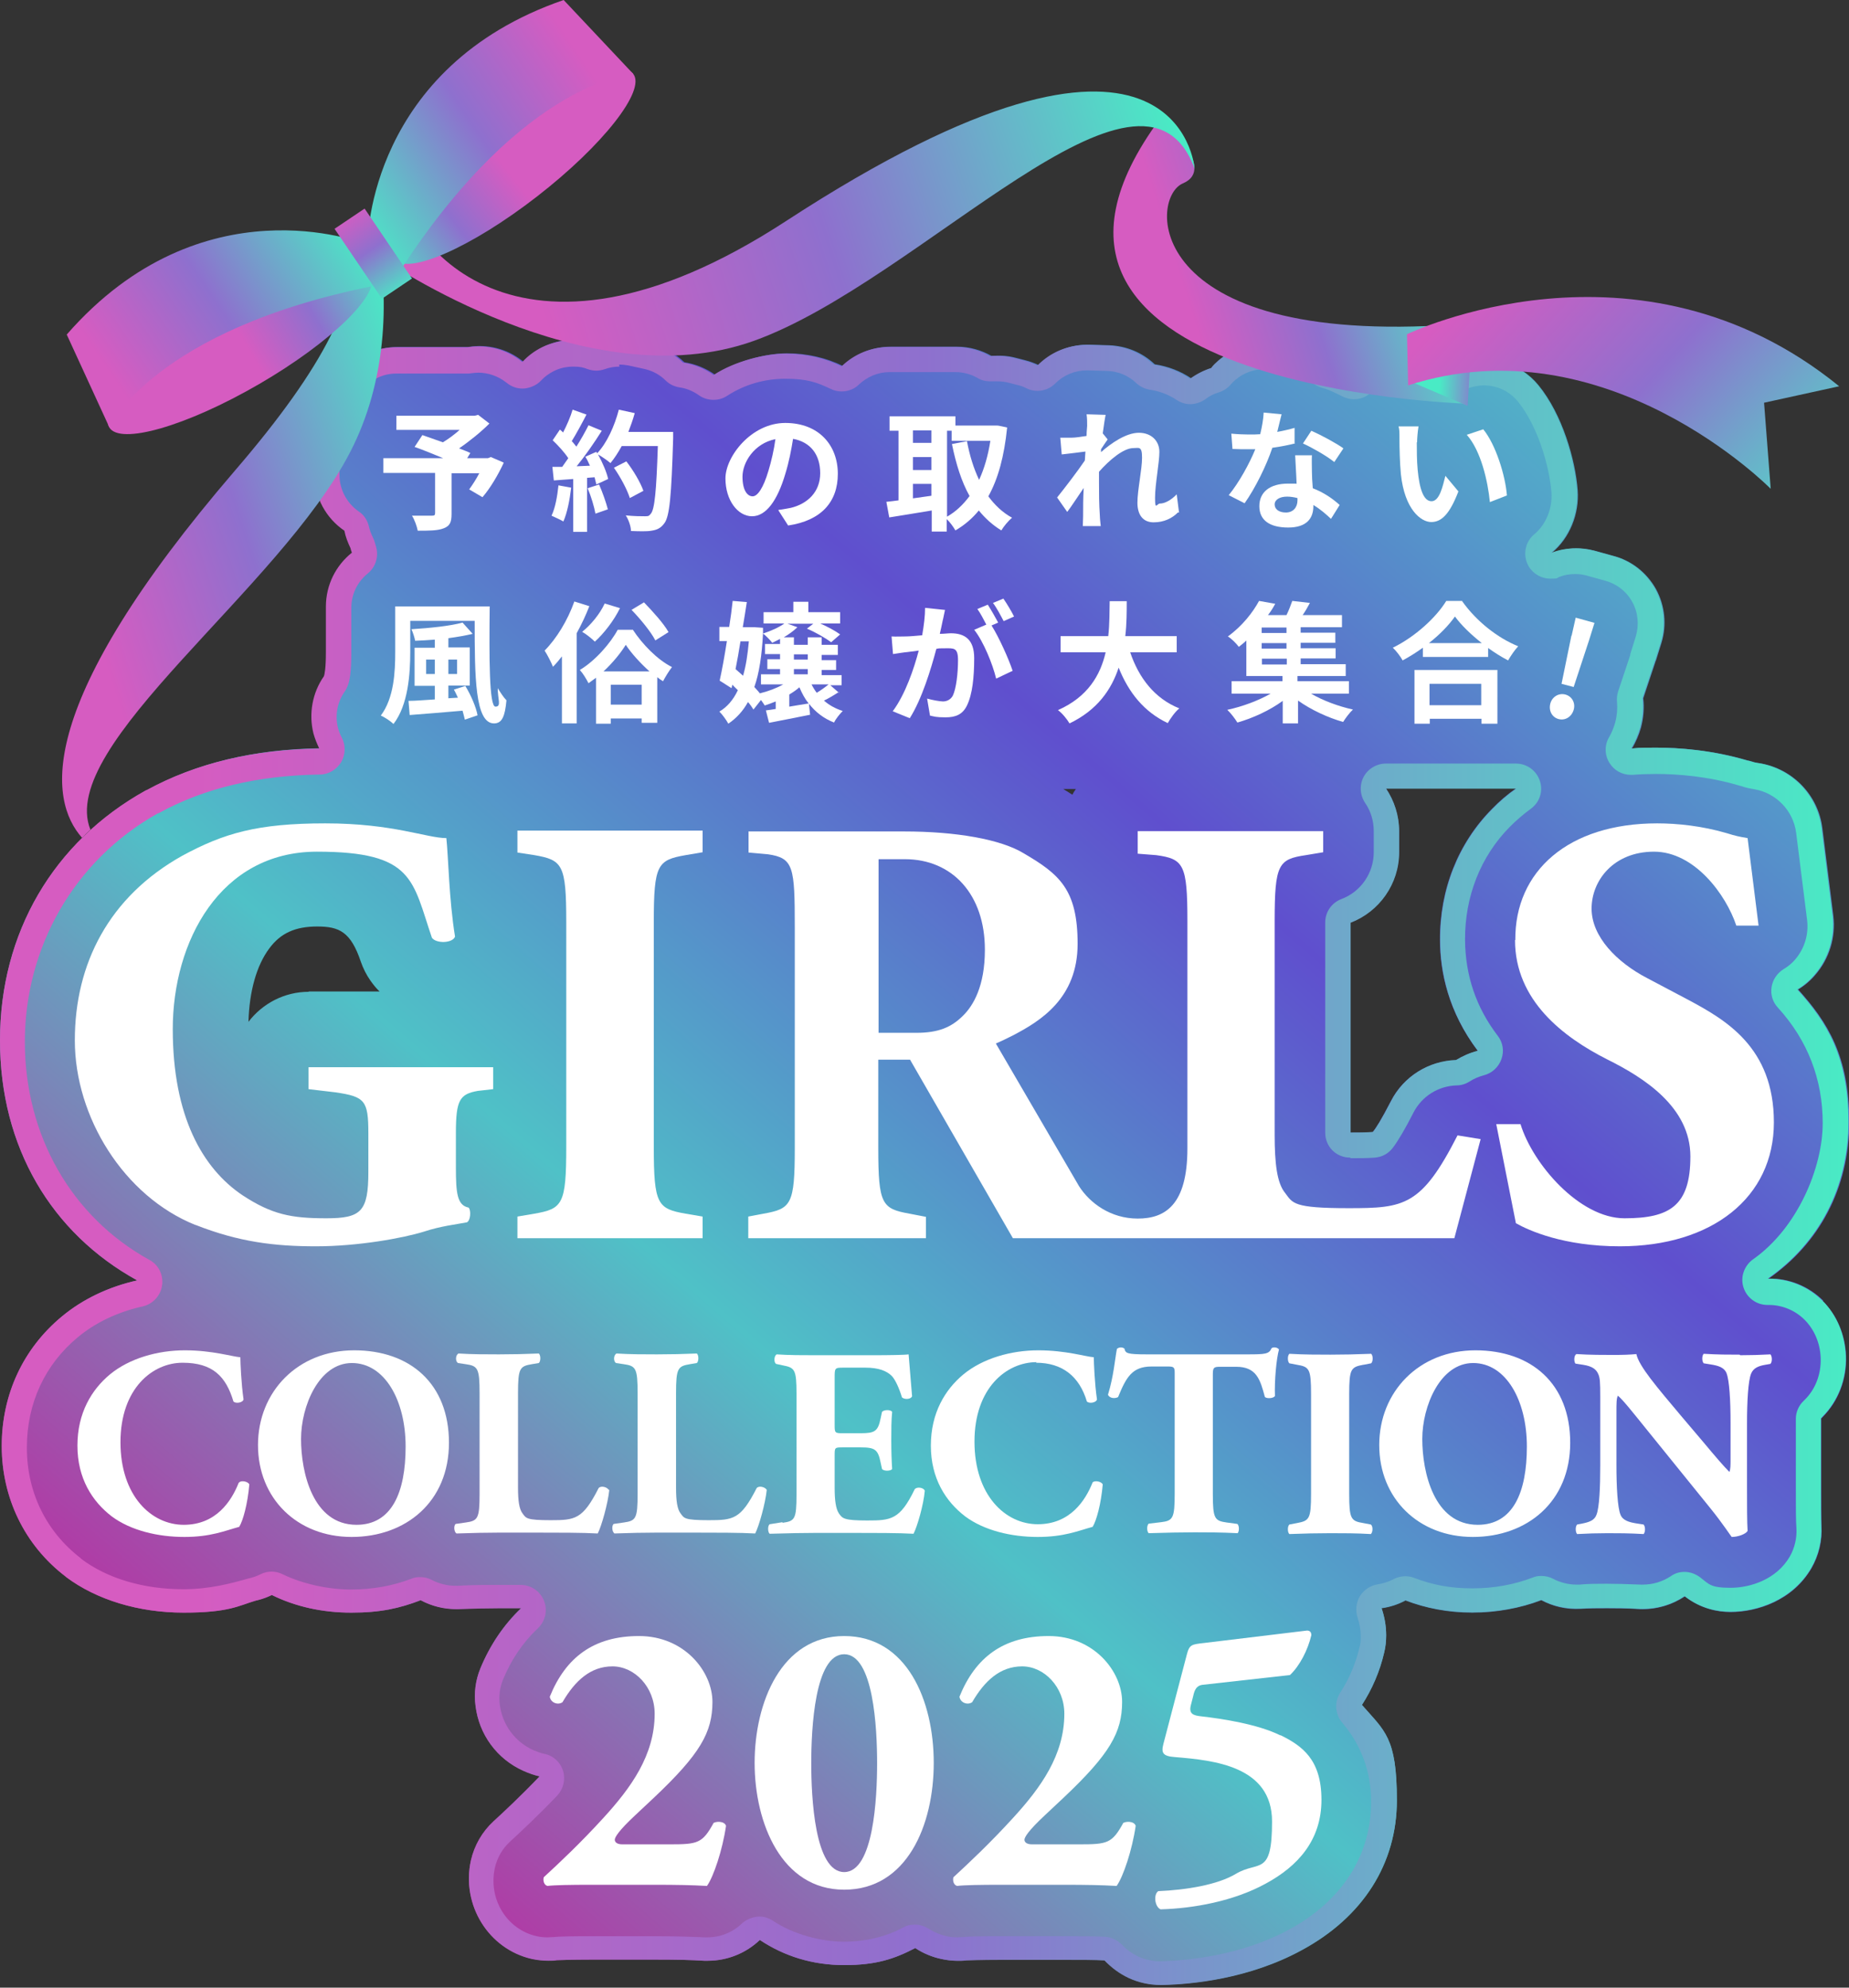 <?xml version="1.0" encoding="UTF-8"?>
<svg id="text" xmlns="http://www.w3.org/2000/svg" xmlns:xlink="http://www.w3.org/1999/xlink" version="1.1" viewBox="0 0 640 688">
  <rect x="0" y="0" width="640" height="688" fill="#333333" stroke="none"/>
  <!-- Generator: Adobe Illustrator 29.6.0, SVG Export Plug-In . SVG Version: 2.1.1 Build 207)  -->
  <defs>
    <linearGradient id="_名称未設定グラデーション_13" data-name="名称未設定グラデーション 13" x1="62.9" y1="695" x2="559.9" y2="119.9" gradientUnits="userSpaceOnUse">
      <stop offset="0" stop-color="#db0097"/>
      <stop offset=".4" stop-color="#4fc1c7"/>
      <stop offset=".7" stop-color="#5f4fce"/>
      <stop offset="1" stop-color="#4fc1c7"/>
    </linearGradient>
    <linearGradient id="_名称未設定グラデーション_46" data-name="名称未設定グラデーション 46" x1="0" y1="402.3" x2="640" y2="402.3" gradientUnits="userSpaceOnUse">
      <stop offset=".1" stop-color="#d65cc1"/>
      <stop offset=".5" stop-color="#8e70ce"/>
      <stop offset="1" stop-color="#49ebc5"/>
    </linearGradient>
    <linearGradient id="_名称未設定グラデーション_461" data-name="名称未設定グラデーション 46" x1="13.4" y1="206.5" x2="155.1" y2="161.1" xlink:href="#_名称未設定グラデーション_46"/>
    <linearGradient id="_名称未設定グラデーション_462" data-name="名称未設定グラデーション 46" x1="401.6" y1="107.4" x2="497.1" y2="76.8" xlink:href="#_名称未設定グラデーション_46"/>
    <linearGradient id="_名称未設定グラデーション_463" data-name="名称未設定グラデーション 46" x1="159.3" y1="102.8" x2="401.5" y2="25.3" xlink:href="#_名称未設定グラデーション_46"/>
    <linearGradient id="_名称未設定グラデーション_464" data-name="名称未設定グラデーション 46" x1="4129.4" y1="-920.2" x2="4193.1" y2="-920.2" gradientTransform="translate(-3029.9 2992.5) rotate(-30.1)" xlink:href="#_名称未設定グラデーション_46"/>
    <linearGradient id="_名称未設定グラデーション_465" data-name="名称未設定グラデーション 46" x1="4596.8" y1="-855" x2="4707.3" y2="-855" gradientTransform="translate(-3305.1 3413.2) rotate(-34)" xlink:href="#_名称未設定グラデーション_46"/>
    <linearGradient id="_名称未設定グラデーション_466" data-name="名称未設定グラデーション 46" x1="1677.6" y1="-756.5" x2="1741.4" y2="-756.5" gradientTransform="translate(1970.3 -375) rotate(142.2) scale(1 -1)" xlink:href="#_名称未設定グラデーション_46"/>
    <linearGradient id="_名称未設定グラデーション_467" data-name="名称未設定グラデーション 46" x1="2139.2" y1="-854.9" x2="2249.6" y2="-854.9" gradientTransform="translate(2463.2 -471.9) rotate(146) scale(1 -1)" xlink:href="#_名称未設定グラデーション_46"/>
    <linearGradient id="_名称未設定グラデーション_468" data-name="名称未設定グラデーション 46" x1="4706.2" y1="-857.2" x2="4706.2" y2="-818.8" gradientTransform="translate(-3305.1 3413.2) rotate(-34)" xlink:href="#_名称未設定グラデーション_46"/>
    <linearGradient id="_名称未設定グラデーション_469" data-name="名称未設定グラデーション 46" x1="524.8" y1="130.6" x2="498.3" y2="129.8" xlink:href="#_名称未設定グラデーション_46"/>
    <linearGradient id="_名称未設定グラデーション_4610" data-name="名称未設定グラデーション 46" x1="2178.2" y1="-600.7" x2="2178.2" y2="-430.3" gradientTransform="translate(2402 -1142.7) rotate(131.8) scale(1 -1)" xlink:href="#_名称未設定グラデーション_46"/>
  </defs>
  <path d="M631.1,450.2c-5-5-11.9-7.8-18.9-7.6,17.5-12.2,27.9-31.3,27.9-54.2s-7.6-34.7-17.7-45.9c2.2-1.3,4.2-3,5.9-5,4.9-5.6,7.2-13.1,6.3-20.5l-3.8-30.3c-1.4-11.4-10.2-20.6-21.6-22.5-1.5-.2-2.2-.4-3.8-.9,0,0-.1,0-.2,0-12.4-3.7-24-4.5-31.6-4.5s-5.9.1-8.7.3c1.3-2.2,2.4-4.7,3.1-7.2.9-3.4,1.2-6.9.8-10.2l4.2-12.6c0-.2.1-.3.2-.5l1.9-6.1c1.9-6.2,1.2-12.9-1.9-18.6-3.2-5.7-8.5-9.9-14.8-11.5l-6.5-1.8c-4.9-1.3-10.1-1-14.8.8,6.2-5.1,9.6-13.5,9-21.7-.8-10.5-5.3-26.3-13.6-36.4-6.3-7.7-16.7-10.7-26.1-7.6l-3,1c-3.5-2-7.5-3.1-11.6-3.2h-6.9c-5.9-.2-11.6,2-16,5.8-1.8-.9-3.5-1.7-4.9-2.3-1.3-.5-2.5-1-3.8-1.3-3.8-3.4-8.5-5.6-13.7-6.1l-6.2-.6c-6.6-.7-13.1,1.4-18.1,5.7-.9.8-1.8,1.6-2.5,2.6-2.6.8-5.1,2.1-7.3,3.7-3.7-2.5-8-4.2-12.7-4.9-4.3-4.1-9.9-6.4-15.9-6.6l-6.6-.2c-6.6-.2-13,2.4-17.6,7.1-1.5-.7-3.1-1.3-4.7-1.7l-3.5-.9c-2.7-.7-5.4-.8-8.2-.6-3.5-2-7.6-3.2-12-3.2h-22.8c-6.4,0-12.3,2.5-16.6,6.7-5.7-2.8-12.3-4.4-19.4-4.4s-17.8,2.7-24.9,7.4c-3.1-2.2-6.7-3.7-10.6-4.3-3.2-3.1-7.2-5.3-11.7-6.2l-5.5-1.2c-4.5-1-9-.6-13,.9-6.1-2.1-12.9-1.7-18.7,1.2-2.6,1.3-4.9,3-6.8,5.1l-.4-.3c-5.3-4.2-12.1-5.9-18.7-4.8h-24.5c-13.2,0-24,10.7-24,24v.9c-2.7,3.9-4.4,8.7-4.4,13.8v5.1c0,8.2,4.1,15.4,10.4,19.7.4,2.1,1.2,4.1,2.1,6,.1.5.3,1.1.5,1.6-5.5,4.4-9,11.1-9,18.7v15.8c0,5.3-.4,7.5-.7,8.3-4,5.7-5.3,13-3.6,19.8.5,1.8,1.2,3.5,2,5.2-22.7.3-42.8,5.1-59.8,14.4,0,0-.2,0-.3.1C18.4,291.4,0,323,0,360.1s17.9,66.8,47.5,83.1c-9.9,2.2-18.9,6.5-26.1,12.5-13.4,11.1-20.8,27-20.8,44.8s7.8,34.3,22.1,45.2c0,0,.2.1.2.2,10.6,7.9,25.1,12.3,40.7,12.3s19-2.4,24.7-4.1l1.2-.3c1.6-.4,3.1-1,4.6-1.7,8.1,4,17.4,6.1,27.5,6.1s16.7-1.5,24-4.3c4,2.1,8.5,3.2,13.1,3,5.7-.2,10-.3,13.9-.3h7.8c-6,5.7-10.8,12.8-14.1,20.8-1.7,4.1-2.3,8.6-1.7,13,1.2,9.9,7.4,18.4,16.6,22.5,1.8.8,3.7,1.5,5.6,1.9-6.5,6.8-12.5,12.4-16,15.6-3.9,3.6-6.6,8.3-7.8,13.5-3.4,15.4,6.1,30.7,21.1,34.1,2.8.6,5.7.8,8.6.5.8,0,4.5-.2,12.1-.2h21.4c8.4,0,12.8.1,17.5.4.4,0,.9,0,1.3,0,6.7,0,13.2-2.6,18-7.2,8.4,5.6,18.2,8.7,29.2,8.7s17.3-2.1,24.6-5.9c2.7,1.8,5.8,3.1,9.1,3.8,2.8.6,5.7.8,8.6.5.8,0,4.5-.2,12.1-.2h21.4c6.5,0,10.6,0,14.3.2,2.4,2.5,5.2,4.6,8.4,6.1,3.5,1.6,7.2,2.4,11,2.4s.4,0,.6,0c10.2-.2,30-2.1,48.2-12,21.3-11.5,33-30,33-51.9s-4.3-24-12.1-33c3.5-5.4,6.2-11.6,7.7-18.1.5-2,.7-4,.7-6,0-3.3-.6-6.5-1.6-9.4,2.9-.4,5.7-1.3,8.3-2.7,7,2.7,14.8,4.2,23.1,4.2s16.6-1.5,23.9-4.3c4.1,2.2,8.8,3.3,13.6,3,3.1-.2,6.1-.2,9.1-.2s6.5,0,11.5.3c5.5.2,10.9-1.4,15.5-4.4,5.5,4.3,11.4,5.4,15.8,5.4,9.3,0,21.5-4,28-15.1,2.6-4.5,3.8-9.6,3.5-14.7-.1-2.3-.1-8.5-.1-13.4v-22.3c0-.5,0-1.1,0-1.5.2-.1.3-.3.5-.5,5.4-5.4,8.4-13.1,8.1-21.1-.3-7.3-3.1-14.1-8.1-19.1ZM106.9,343.3c-8.5,0-16.1,4.1-20.9,10.4.3-10.6,2.8-19.5,7.2-25.4,3.9-5.3,9-7.6,16.6-7.6s11.6,1.8,15.1,12.2c.8,2.3,1.9,4.5,3.3,6.5,1,1.4,2,2.7,3.2,3.8h-24.6ZM368,273.1h4.4c-.4.6-.9,1.3-1.2,2-1-.7-2.1-1.3-3.2-2ZM511.4,363.8c-2.7.7-5.2,1.8-7.5,3.2-9.4.3-18.1,5.6-22.5,14.2-3.3,6.4-5.2,9.4-6.3,10.7-2.1.2-5.6.2-7.7.2v-72.8c9.9-3.8,16.8-13.4,16.8-24.4v-7.3c0-5.4-1.7-10.5-4.5-14.7h45c-3,2.1-5.8,4.5-8.3,7.1-11.7,11.8-18.1,27.9-18,45.3,0,11.1,2.9,24.9,13,38.3Z" fill="url(#_名称未設定グラデーション_13)"/>
  <path d="M214.3,126.2c1.1,0,2.1.1,3.2.3l5.5,1.2c2.8.6,5.4,2,7.4,4,1.3,1.3,3,2.1,4.8,2.4,2.4.3,4.7,1.3,6.7,2.7,1.5,1.1,3.3,1.6,5.1,1.6s3.3-.5,4.7-1.4c6-3.9,12.9-5.9,20.2-5.9s10.8,1.2,15.6,3.5c1.2.6,2.5.9,3.8.9,2.2,0,4.4-.8,6-2.4,2.9-2.7,6.6-4.3,10.6-4.3h22.8c2.7,0,5.3.7,7.6,2,1.3.8,2.8,1.2,4.4,1.2s.6,0,.9,0c.5,0,1.1,0,1.6,0,1.2,0,2.4.1,3.6.4l3.5.9c1,.2,2,.6,3,1.1,1.2.6,2.5.9,3.8.9,2.3,0,4.5-.9,6.2-2.6,2.9-2.9,6.8-4.5,10.9-4.5s.3,0,.4,0l6.6.2c3.8.1,7.4,1.6,10.1,4.2,1.3,1.2,2.9,2,4.7,2.3,3.4.5,6.5,1.7,9.2,3.5,1.5,1,3.2,1.5,4.8,1.5s3.7-.6,5.2-1.7c1.4-1.1,3-1.9,4.7-2.4,1.6-.5,3-1.4,4.1-2.7.5-.6,1-1.1,1.6-1.6,2.8-2.4,6.3-3.7,10-3.7s1,0,1.6,0l6.2.6c3.2.3,6.3,1.7,8.7,3.9,1.1,1,2.4,1.7,3.7,2,.8.2,1.6.5,2.4.8,1.2.5,2.8,1.3,4.4,2.1,1.3.6,2.6,1,4,1,2.1,0,4.1-.7,5.7-2.1,2.8-2.4,6.3-3.7,9.9-3.7h.3s6.9,0,6.9,0c2.6,0,5.1.7,7.4,2,1.3.8,2.8,1.2,4.3,1.2s1.9-.1,2.7-.4l3-1c1.6-.5,3.2-.8,4.8-.8,4.6,0,8.9,2,11.8,5.6,6.7,8.2,10.9,22.1,11.6,31.5.4,5.4-1.9,11.1-5.9,14.4-3.3,2.7-4.1,7.4-2,11.1,1.6,2.7,4.5,4.3,7.5,4.3s2.1-.2,3.1-.6c1.8-.7,3.6-1,5.5-1s2.6.2,3.9.5l6.5,1.8c4,1.1,7.4,3.7,9.4,7.4,2,3.6,2.4,7.9,1.2,11.9l-1.9,6.1c0,.1,0,.2,0,.3l-4.2,12.6c-.4,1.2-.5,2.4-.4,3.6.2,2.4,0,4.8-.6,7.1-.5,1.8-1.2,3.5-2.1,5.1-1.7,2.8-1.6,6.3.1,9,1.6,2.6,4.4,4.1,7.4,4.1s.5,0,.7,0c2.6-.2,5.3-.3,8-.3,7,0,17.8.7,29.1,4.1h.1c2,.7,3.2.9,4.9,1.2,7.5,1.3,13.4,7.4,14.4,15l3.8,30.3c.6,4.9-.9,9.9-4.2,13.7-1.1,1.3-2.5,2.4-4,3.3-2.2,1.4-3.7,3.6-4.1,6.2-.4,2.6.4,5.2,2.2,7.1,10.3,11.3,15.5,24.8,15.5,40s-8.6,36.2-24.1,47.1c-3.1,2.2-4.5,6.2-3.3,9.8,1.2,3.6,4.5,6,8.3,6s.1,0,.2,0c.1,0,.2,0,.3,0,4.6,0,9.1,1.9,12.3,5.1,3.4,3.4,5.4,8.1,5.6,13.2.2,5.6-1.8,10.9-5.6,14.6,0,0-.2.2-.3.3-1.7,1.6-2.7,3.9-2.7,6.2,0,.5,0,1.1,0,1.6v22.3c0,6.5,0,11.6.2,14,.2,3.4-.6,6.8-2.3,9.8-4.6,7.9-13.6,10.8-20.5,10.8s-7.4-1.2-10.5-3.6c-1.6-1.2-3.5-1.9-5.4-1.9s-3.4.5-4.8,1.5c-2.9,1.9-6.2,2.9-9.7,2.9s-.4,0-.6,0c-5.2-.2-8.6-.3-11.9-.3s-6.3,0-9.5.3c-.3,0-.6,0-.9,0-2.8,0-5.6-.7-8.1-2-1.3-.7-2.7-1-4.1-1s-2.1.2-3.1.6c-6.3,2.4-13.3,3.7-20.8,3.7s-13.8-1.2-20-3.6c-1-.4-2.1-.6-3.2-.6s-2.8.3-4,1c-1.7.9-3.6,1.5-5.5,1.8-2.6.4-4.8,1.9-6.2,4.1-1.3,2.2-1.6,4.9-.8,7.4.7,2.1,1.1,4.3,1.1,6.6s-.2,2.7-.5,4c-1.3,5.4-3.6,10.8-6.6,15.4-2.1,3.2-1.8,7.5.7,10.4,6.5,7.6,10,17,10,27.3,0,18.6-10.1,34.4-28.4,44.3-16.6,9-34.9,10.7-44.3,11-.1,0-.3,0-.4,0-2.5,0-5.1-.6-7.4-1.6-2.1-1-4.1-2.4-5.8-4.2-1.6-1.6-3.7-2.6-5.9-2.7-4.2-.2-8.5-.2-14.6-.2h-21.4c-7.1,0-11.4.1-12.9.3,0,0-.2,0-.2,0-.6,0-1.3.1-1.9.1-1.3,0-2.5-.1-3.8-.4-2.2-.5-4.3-1.4-6.2-2.6-1.4-.9-3.1-1.4-4.8-1.4s-2.8.3-4,1c-6.2,3.3-13.2,4.9-20.6,4.9s-17.2-2.4-24.4-7.2c-1.5-1-3.1-1.5-4.8-1.5s-4.3.8-6,2.4c-3.2,3.1-7.5,4.8-12,4.8s-.6,0-.9,0c-4.8-.2-9.3-.4-17.9-.4h-21.4c-7.1,0-11.4.1-12.9.3,0,0-.2,0-.2,0-.6,0-1.3.1-1.9.1-1.3,0-2.5-.1-3.8-.4-10.4-2.3-16.9-12.9-14.5-23.7.8-3.5,2.6-6.6,5.2-9,3.6-3.3,9.7-9,16.4-16,2.1-2.3,2.9-5.5,2-8.5-.9-3-3.4-5.3-6.4-5.9-1.4-.3-2.7-.8-3.9-1.3-6.4-2.9-10.7-8.8-11.6-15.7-.4-2.9,0-6,1.1-8.7,2.8-6.8,6.8-12.8,12.1-17.8,2.6-2.5,3.4-6.2,2.1-9.5-1.3-3.3-4.5-5.5-8.1-5.5h-7.8c-4,0-8.4,0-14.2.3-.2,0-.4,0-.6,0-2.8,0-5.6-.7-8.1-2-1.3-.7-2.7-1-4.1-1s-2.1.2-3.1.6c-6.3,2.4-13.3,3.7-20.8,3.7s-16.5-1.8-23.7-5.3c-1.2-.6-2.5-.9-3.8-.9s-2.6.3-3.8.9c-1,.5-2,.9-3.1,1.2l-1.2.3c-5.6,1.6-13.3,3.7-22.4,3.7-13.8,0-26.4-3.7-35.5-10.6h0c0,0,0-.1,0-.1-12-9.2-18.7-22.8-18.7-38.3s6.3-28.8,17.6-38.2c6.1-5.1,13.9-8.8,22.5-10.7,3.5-.8,6.2-3.7,6.7-7.3.5-3.6-1.2-7.1-4.4-8.8-27-14.9-43.1-43.1-43.1-75.5s16.8-62.7,46.1-79.1h.2c15.7-8.7,34.5-13.1,55.8-13.4,3,0,5.8-1.7,7.4-4.3,1.5-2.6,1.6-5.8.2-8.5-.6-1.1-1-2.2-1.3-3.3-1.1-4.3-.3-8.9,2.3-12.6.5-.7.9-1.6,1.2-2.4.5-1.5,1.1-4.2,1.1-10.8v-15.8c0-4.7,2.1-9,5.7-11.9,2.8-2.3,3.9-6,2.8-9.5-.1-.4-.2-.7-.3-1-.2-.7-.4-1.3-.7-1.9-.6-1.2-1.1-2.5-1.4-3.8-.5-2.2-1.7-4.1-3.6-5.3-4.1-2.9-6.6-7.6-6.6-12.6v-5.1c0-3.2,1-6.2,2.8-8.8,1-1.5,1.6-3.2,1.6-5v-.9c0-8.4,6.8-15.3,15.3-15.3h24.5c.5,0,.9,0,1.4-.1.8-.1,1.7-.2,2.5-.2,3.4,0,6.8,1.2,9.5,3.3l.4.3c1.6,1.3,3.5,1.9,5.4,1.9s4.7-.9,6.4-2.8c1.2-1.3,2.7-2.4,4.3-3.2,2.1-1.1,4.5-1.6,6.9-1.6s3.4.3,5,.9c.9.3,1.9.5,2.9.5s2-.2,2.9-.5c1.6-.6,3.4-.9,5.1-.9M467.5,400.9h0c2.9,0,6.2,0,8.4-.2,2.5-.2,4.7-1.4,6.2-3.4,1.9-2.5,4.3-6.6,7.1-12.1,2.9-5.7,8.6-9.3,15-9.5,1.6,0,3.1-.5,4.4-1.3,1.5-1,3.2-1.7,5-2.2,2.8-.7,5.1-2.8,6.1-5.6,1-2.8.5-5.8-1.3-8.1-7.5-9.8-11.2-20.9-11.3-33.1-.1-15.1,5.4-29,15.5-39.2,2.2-2.2,4.6-4.3,7.2-6.2,3.1-2.2,4.4-6.1,3.2-9.7-1.2-3.6-4.5-6-8.3-6h-45c-3.2,0-6.2,1.8-7.7,4.6-1.5,2.8-1.3,6.3.5,9,2,2.9,3,6.3,3,9.8v7.3c0,7.2-4.5,13.7-11.2,16.2-3.4,1.3-5.6,4.5-5.6,8.1v72.8c0,2.3.9,4.5,2.5,6.1,1.6,1.6,3.8,2.5,6.1,2.5M214.3,117.5c-2.8,0-5.5.5-8,1.4-2.6-.9-5.2-1.3-7.9-1.3s-7.4.9-10.8,2.6c-2.6,1.3-4.9,3-6.8,5.1l-.4-.3c-4.3-3.4-9.5-5.1-14.8-5.1-1.3,0-2.6.1-3.9.3h-24.5c-13.2,0-24,10.7-24,24v.9c-2.7,3.9-4.4,8.7-4.4,13.8v5.1c0,8.2,4.1,15.4,10.4,19.7.4,2.1,1.2,4.1,2.1,6,.1.5.3,1.1.5,1.6-5.5,4.4-9,11.1-9,18.7v15.8c0,5.3-.4,7.5-.7,8.3-4,5.7-5.3,13-3.6,19.8.5,1.8,1.2,3.5,2,5.2-22.7.3-42.8,5.1-59.8,14.4,0,0-.2,0-.3.1C18.4,291.4,0,323,0,360.1s17.9,66.8,47.5,83.1c-9.9,2.2-18.9,6.5-26.1,12.5-13.4,11.1-20.8,27-20.8,44.8s7.8,34.3,22.1,45.2c0,0,.2.1.2.2,10.6,7.9,25.1,12.3,40.7,12.3s19-2.4,24.7-4.1l1.2-.3c1.6-.4,3.1-1,4.6-1.7,8.1,4,17.4,6.1,27.5,6.1s16.7-1.5,24-4.3c3.7,2,7.9,3.1,12.2,3.1s.6,0,.9,0c5.7-.2,10-.3,13.9-.3h7.8c-6,5.7-10.8,12.8-14.1,20.8-1.7,4.1-2.3,8.6-1.7,13,1.2,9.9,7.4,18.4,16.6,22.5,1.8.8,3.7,1.5,5.6,1.9-6.5,6.8-12.5,12.4-16,15.6-3.9,3.6-6.6,8.3-7.8,13.5-3.4,15.4,6.1,30.7,21.1,34.1,1.9.4,3.8.6,5.7.6s1.9,0,2.9-.2c.8,0,4.5-.2,12.1-.2h21.4c8.4,0,12.8.1,17.5.4.4,0,.9,0,1.3,0,6.7,0,13.2-2.6,18-7.2,8.4,5.6,18.2,8.7,29.2,8.7s17.3-2.1,24.6-5.9c2.7,1.8,5.8,3.1,9.1,3.8,1.9.4,3.8.6,5.7.6s1.9,0,2.9-.2c.8,0,4.5-.2,12.1-.2h21.4c6.5,0,10.6,0,14.3.2,2.4,2.5,5.2,4.6,8.4,6.1,3.5,1.6,7.2,2.4,11,2.4s.4,0,.6,0c10.2-.2,30-2.1,48.2-12,21.3-11.5,33-30,33-51.9s-4.3-24-12.1-33c3.5-5.4,6.2-11.6,7.7-18.1.5-2,.7-4,.7-6,0-3.3-.6-6.5-1.6-9.4,2.9-.4,5.7-1.3,8.3-2.7,7,2.7,14.8,4.2,23.1,4.2s16.6-1.5,23.9-4.3c3.7,2,7.9,3,12.2,3s.9,0,1.4,0c3.1-.2,6.1-.2,9.1-.2s6.5,0,11.5.3c.3,0,.6,0,.9,0,5.2,0,10.2-1.5,14.5-4.4,5.5,4.3,11.4,5.4,15.8,5.4,9.3,0,21.5-4,28-15.1,2.6-4.5,3.8-9.6,3.5-14.7-.1-2.3-.1-8.5-.1-13.4v-22.3c0-.5,0-1.1,0-1.5.2-.1.3-.3.5-.5,5.4-5.4,8.4-13.1,8.1-21.1-.3-7.3-3.1-14.1-8.1-19.1-4.9-4.9-11.6-7.6-18.4-7.6s-.3,0-.5,0c17.5-12.2,27.9-31.3,27.9-54.2s-7.6-34.7-17.7-45.9c2.2-1.3,4.2-3,5.9-5,4.9-5.6,7.2-13.1,6.3-20.5l-3.8-30.3c-1.4-11.4-10.2-20.6-21.6-22.5-1.5-.2-2.2-.4-3.8-.9,0,0-.1,0-.2,0-12.4-3.7-24-4.5-31.6-4.5s-5.9.1-8.7.3c1.3-2.2,2.4-4.7,3.1-7.2.9-3.4,1.2-6.9.8-10.2l4.2-12.6c0-.2.1-.3.2-.5l1.9-6.1c1.9-6.2,1.2-12.9-1.9-18.6-3.2-5.7-8.5-9.9-14.8-11.5l-6.5-1.8c-2-.5-4.1-.8-6.1-.8-3,0-5.9.5-8.7,1.6,6.2-5.1,9.6-13.5,9-21.7-.8-10.5-5.3-26.3-13.6-36.4-4.6-5.7-11.5-8.8-18.6-8.8-2.5,0-5.1.4-7.6,1.2l-3,1c-3.5-2-7.5-3.1-11.6-3.2h-6.9c-.1,0-.3,0-.4,0-5.8,0-11.3,2.1-15.6,5.9-1.8-.9-3.5-1.7-4.9-2.3-1.3-.5-2.5-1-3.8-1.3-3.8-3.4-8.5-5.6-13.7-6.1l-6.2-.6c-.8,0-1.6-.1-2.5-.1-5.7,0-11.3,2-15.7,5.8-.9.8-1.8,1.6-2.5,2.6-2.6.8-5.1,2.1-7.3,3.7-3.7-2.5-8-4.2-12.7-4.9-4.3-4.1-9.9-6.4-15.9-6.6l-6.6-.2c-.2,0-.4,0-.6,0-6.4,0-12.5,2.5-17,7.1-1.5-.7-3.1-1.3-4.7-1.7l-3.5-.9c-1.9-.5-3.8-.7-5.7-.7s-1.7,0-2.5.1c-3.5-2-7.6-3.2-12-3.2h-22.8c-6.4,0-12.3,2.5-16.6,6.7-5.7-2.8-12.3-4.4-19.4-4.4s-17.8,2.7-24.9,7.4c-3.1-2.2-6.7-3.7-10.6-4.3-3.2-3.1-7.2-5.3-11.7-6.2l-5.5-1.2c-1.7-.4-3.4-.5-5-.5h0ZM467.5,392.2v-72.8c9.9-3.8,16.8-13.4,16.8-24.4v-7.3c0-5.4-1.7-10.5-4.5-14.7h45c-3,2.1-5.8,4.5-8.3,7.1-11.7,11.8-18.1,27.9-18,45.3,0,11.1,2.9,24.9,13,38.3-2.7.7-5.2,1.8-7.5,3.2-9.4.3-18.1,5.6-22.5,14.2-3.3,6.4-5.2,9.4-6.3,10.7-2.1.2-5.6.2-7.7.2h0Z" fill="url(#_名称未設定グラデーション_46)"/>
  <g>
    <path d="M82.6,513.3c-2.5,6.3-7.8,14.5-19,14.5s-21.9-10-21.9-28.6,11.1-27.5,21.5-27.5,15,4.7,17.6,13.4c.7.8,3.2.5,3.5-.7-.8-5.4-1.1-12.9-1.1-14.6-2.8-.2-9.7-2.4-19.2-2.4s-19.2,2.8-25.9,8.3c-6.4,5.3-11.3,13.4-11.3,24.7s5.1,19.3,11.9,24.5c6.6,4.9,16,7.1,25.1,7.1s13.9-2.1,19-3.5c1.3-2.1,2.9-7.8,3.5-14.7-.6-1.1-2.8-1.4-3.5-.7Z" fill="#fff"/>
    <path d="M122.6,467.4c-19.5,0-33.3,14.3-33.3,32.8s13.6,31.8,32.4,31.8,33.7-12.2,33.7-32.6-13.4-32-32.8-32ZM123.4,527.8c-15.2,0-19.2-18.3-19.2-29.7s6.2-26.3,17.6-26.3,18.6,13,18.6,28.9-4.8,27.1-17,27.1Z" fill="#fff"/>
    <path d="M210.7,515.7c-.7-1.1-2.8-1.5-3.5-.6-5.5,10.8-8.1,11.1-16.6,11.1s-8.5-.7-9.7-2.3c-1.2-1.5-1.6-4.5-1.6-8.9v-32.7c0-8.7.6-9.4,4.8-10.1l2.4-.4c.7-.6.7-2.7,0-3.3-4.7.2-9.3.3-13.8.3s-9.2,0-14-.3c-1.1.6-1.1,2.7-.2,3.3l2.7.4c4.2.6,4.8,1.4,4.8,10.1v34.7c0,8.7-.6,9.4-4.8,10l-3.5.5c-.7.6-.6,2.7.3,3.3,5.8-.2,10.5-.3,14.8-.3h12.5c7.7,0,16.6,0,21.6.3,1.3-2.5,3.5-10.3,4-15.1Z" fill="#fff"/>
    <path d="M212.5,530.8c5.8-.2,10.5-.3,14.8-.3h12.5c7.7,0,16.6,0,21.6.3,1.3-2.5,3.5-10.3,4-15.1-.7-1.1-2.8-1.5-3.5-.6-5.5,10.8-8.1,11.1-16.6,11.1s-8.5-.7-9.7-2.3c-1.2-1.5-1.6-4.5-1.6-8.9v-32.7c0-8.7.6-9.4,4.8-10.1l2.4-.4c.7-.6.7-2.7,0-3.3-4.7.2-9.3.3-13.8.3s-9.2,0-14-.3c-1.1.6-1.1,2.7-.2,3.3l2.7.4c4.2.6,4.8,1.4,4.8,10.1v34.7c0,8.7-.6,9.4-4.8,10l-3.5.5c-.7.6-.6,2.7.3,3.3Z" fill="#fff"/>
    <path d="M270.8,526.9l-4.4.7c-.7.5-.7,2.7,0,3.3,7-.2,11.6-.3,16.1-.3h12.1c7.7,0,16.6,0,21.6.3,1.3-2.5,3.5-10.1,3.9-14.9-.4-1.1-2.7-1.5-3.5-.5-5.1,10.6-8.3,10.8-16.4,10.8s-8.6-.7-9.8-2.4c-1.1-1.6-1.5-4.6-1.5-8.9v-11.1c0-2.8,0-2.9,2.6-2.9h6.4c4.9,0,6,.7,6.9,5.2l.5,2.3c.7.8,3,.7,3.5,0-.2-3-.3-6.3-.3-9.9s0-6.9.3-9.9c-.5-.8-2.8-.8-3.5,0l-.5,2.3c-.9,4.5-2.1,5.1-6.9,5.1h-6.4c-2.5,0-2.6-.2-2.6-2.8v-16.3c0-3.5,0-3.6,3.1-3.6h7.5c4.6,0,7.4,1.1,9.2,2.9,1.2,1.3,2.5,4.1,3.5,7.4.9.8,3.1.7,3.5-.4-.5-6.3-1.1-13-1.2-14.5-1.2.2-6.5.3-12.5.3h-19.8c-4.5,0-9.1,0-13.4-.3-.9.6-1,2.7-.2,3.3l2.3.5c4.2.8,4.8,1.4,4.8,9.9v34.8c0,8.6-.6,9.2-4.8,9.8Z" fill="#fff"/>
    <path d="M358.6,471.7c9.1,0,15,4.7,17.6,13.4.7.8,3.2.5,3.5-.7-.8-5.4-1.1-12.9-1.1-14.6-2.8-.2-9.7-2.4-19.2-2.4s-19.2,2.8-25.9,8.3c-6.4,5.3-11.3,13.4-11.3,24.7s5.1,19.3,11.9,24.5c6.6,4.9,16,7.1,25.1,7.1s13.9-2.1,19-3.5c1.3-2.1,2.9-7.8,3.5-14.7-.6-1.1-2.8-1.4-3.5-.7-2.5,6.3-7.8,14.5-19,14.5s-21.9-10-21.9-28.6,11.1-27.5,21.5-27.5Z" fill="#fff"/>
    <path d="M428.3,530.8c.7-.6.7-2.7,0-3.3l-3.7-.5c-4.2-.6-4.8-1.3-4.8-10v-41.2c0-2.4.3-2.7,2.5-2.7h5.6c7,0,8.3,4.4,9.9,10.4.5.7,3,.6,3.5-.3-.2-5.3.5-12.9,1.4-16.1-.2-.3-.8-.7-1.4-.7s-.8,0-1.2.3c-.8,2-2.2,2.1-8.4,2.1h-34.7c-7.1,0-7.4-.4-7.8-2-.4-.3-.8-.4-1.3-.4s-.9.2-1.3.5c-.7,3.6-1.1,9.4-3.1,15.9.6,1.2,2.3,1.4,3.5.8,2.8-6.8,4.8-10.6,11.6-10.6h5.8c2.2,0,2.2.5,2.2,2.7v41.2c0,8.7-.6,9.5-4.8,10l-4.2.5c-.7.6-.7,2.7,0,3.3,6.5-.2,11.4-.3,15.9-.3s8.9,0,14.9.3Z" fill="#fff"/>
    <path d="M472,472.4l2.6-.5c.7-.6.7-2.7,0-3.3-5,.2-9.7.3-14.1.3s-9.2,0-14.2-.3c-.7.6-.7,2.7,0,3.3l2.6.5c4.3.7,4.9,1.4,4.9,10.2v34.4c0,8.8-.6,9.4-4.9,10.2l-2.6.5c-.7.6-.7,2.7,0,3.3,5-.2,9.7-.3,14.2-.3s9,0,14,.3c.7-.6.8-2.7,0-3.3l-2.6-.5c-4.3-.7-4.9-1.4-4.9-10.2v-34.4c0-8.8.6-9.4,4.9-10.2Z" fill="#fff"/>
    <path d="M510.7,467.4c-19.5,0-33.3,14.3-33.3,32.8s13.6,31.8,32.4,31.8,33.7-12.2,33.7-32.6-13.4-32-32.8-32ZM511.5,527.8c-15.2,0-19.2-18.3-19.2-29.7s6.2-26.3,17.6-26.3,18.6,13,18.6,28.9-4.8,27.1-17,27.1Z" fill="#fff"/>
    <path d="M602.2,468.9c-3.8,0-7.5,0-12.5-.3-.6.6-.7,2.5,0,3.3l2.5.4c2.5.4,4.6,1,5.4,3,1,2.5,1.4,9.5,1.4,17.1v12.9c0,1.7,0,3.3-.4,4.2-2.1-2.1-4.9-5.4-9-10.3l-7.8-9.2c-8.4-10-14.5-17.1-15.4-21.3-2,.2-4.7.3-7.8.3s-8.5,0-12.9-.3c-.9.3-1,2.5-.4,3.3l2.6.4c3.3.5,4.6,1.6,5.3,3.2.6,1.3.7,2.8.7,7.9v23.7c0,7.6-.3,14.6-1.3,17.1-.7,2-2.6,2.6-5.1,3.1l-1.6.3c-.7.7-.6,2.7,0,3.3,3.5-.2,7-.3,10.5-.3s7.5,0,12.5.3c.6-.6.7-2.5,0-3.3l-2.6-.4c-2.4-.4-4.6-1-5.4-3-1-2.5-1.4-9.5-1.4-17.1v-18.1c0-3.5,0-5,.5-6,1.7,1.4,4.8,5.3,10.2,12l21.6,26.7c4.4,5.4,7.5,10.2,7.6,10.2,2.2,0,4.9-1,5.5-2.1-.2-3.1-.2-9-.2-15v-22.3c0-7.6.4-14.6,1.4-17.1.8-2,2.6-2.7,5-3.1l1.7-.3c.7-.7.6-2.7,0-3.3-3.6.2-7,.3-10.5.3Z" fill="#fff"/>
    <path d="M247,631c-3.9,7.1-5.5,7.4-15.3,7.4h-16.3c-1.9,0-2.6-.8-2.6-1.6s1.2-3,7.1-8.5l6.4-6c16.1-15.2,20.3-22.7,20.3-33.2s-9.7-22.8-25.4-22.8-25.4,7.4-30.9,21c.3,2.1,2.8,3,4.4,1.9,4.3-7.4,9.7-12.4,17.3-12.4s14.6,7.1,14.6,16.4c0,14.4-8.3,25.7-17.6,35.9-8.1,8.9-15.7,16-20.8,20.7-.3,1.2.1,2.7,1.3,3,2.3-.3,8.1-.4,15-.4h21.4c8.6,0,13.4.1,18.8.4,2.3-3.2,5.4-12.5,6.6-20.8-.5-1.7-3.6-1.7-4.6-.8Z" fill="#fff"/>
    <path d="M292.2,566.3c-21.8,0-31,23.1-31,43.9s9.3,43.9,31,43.9,31-22.3,31-43.9-9.3-43.9-31-43.9ZM292.2,648c-10.2,0-11.4-25.8-11.4-37.7s1.2-37.7,11.4-37.7,11.4,25.8,11.4,37.7-1.2,37.7-11.4,37.7Z" fill="#fff"/>
    <path d="M388.8,631c-3.9,7.1-5.5,7.4-15.3,7.4h-16.3c-1.9,0-2.6-.8-2.6-1.6s1.2-3,7.1-8.5l6.4-6c16.1-15.2,20.3-22.7,20.3-33.2s-9.7-22.8-25.4-22.8-25.4,7.4-30.9,21c.3,2.1,2.8,3,4.4,1.9,4.3-7.4,9.7-12.4,17.3-12.4s14.6,7.1,14.6,16.4c0,14.4-8.3,25.7-17.6,35.9-8.1,8.9-15.7,16-20.8,20.7-.3,1.2.1,2.7,1.3,3,2.3-.3,8.1-.4,15-.4h21.4c8.6,0,13.4.1,18.8.4,2.3-3.2,5.4-12.5,6.6-20.8-.5-1.7-3.6-1.7-4.6-.8Z" fill="#fff"/>
    <path d="M443.2,600.7c-7.8-3.9-20.3-5.8-27.4-6.6-2.7-.3-4.4-.8-3.6-3.9l.8-3.1c.5-2.3,1.2-3.6,3.1-3.9l30.4-3.4c3.4-3.2,6.2-8.7,7.4-13.8,0-.9-.4-1.6-1.5-1.6l-35.6,4.3c-4.3.5-5.1.5-6,4l-8.1,30.9c-.8,3.1-.3,4.3,4,4.6,13.4,1.1,33.6,3.1,33.6,22.3s-4.6,13.4-12.5,18.1c-6.3,3.8-17.2,5.6-26.9,6-1.7,1.2-1.2,5.4.8,6.3,11.3-.3,25.3-2.8,36.4-8.9,11.1-6,19.3-15,19.3-29s-6.7-18.7-14.2-22.4Z" fill="#fff"/>
    <path d="M524.4,325.4c0,20.9,16.7,33.6,31.9,41.3,12.7,6.3,28.8,16.5,28.8,33.6s-7.2,21.4-22.8,21.4-31.8-18.8-36-32.6h-8.4l6.8,34.3c4.4,2.5,16.5,8,36,8,31.9,0,53.3-16.9,53.3-42.9s-16.7-35.5-29.8-42.5l-14-7.4c-10.6-5.5-19.3-14.4-19.3-24.1s7.6-19.7,21.6-19.7,24.9,14.8,28.5,25.6h7.7l-3.8-30.3c-2.5-.4-4.4-.8-7.2-1.7-8.5-2.5-17.1-3.4-24.1-3.4-30.7,0-49.3,16.5-49.1,40.4Z" fill="#fff"/>
    <path d="M67.7,424c15,5.9,27.3,7.4,41.7,7.4s30-2.8,37.4-5.1c5.7-1.9,11.2-2.5,14.8-3.2,1.3-.6,1.5-4.2.6-5.1-4-.8-4.4-5.1-4.4-14v-11.8c0-11.4,1.3-13.5,7.6-14.6l5.3-.6v-7.6h-63.9v7.6l9.3,1.1c10.2,1.5,11.4,2.8,11.4,14.2v13.3c0,13.8-2.5,16.1-14.6,16.1s-18.8-1.3-29-8c-13.8-9.3-24.1-27.3-24.1-57.5s16.3-61.4,49.9-61.4,33,9.9,39.8,29.8c1.5,2.1,7.2,1.9,8-.4-2.1-12.9-2.3-27.7-3-34.1-6.8,0-18.4-5.1-41.9-5.1s-35.1,3.4-49.5,11.2c-25.4,14.2-37.2,37.4-37.2,63.9s16.9,53.9,41.7,63.9Z" fill="#fff"/>
    <path d="M185,420.1l-5.9,1v7.5h64.1v-7.5l-5.9-1c-9.7-1.7-11-3.2-11-23.1v-77.9c0-19.9,1.3-21.4,11-23.1l5.9-1v-7.5h-64.1v7.6l5.9.9c9.7,1.7,11,3.2,11,23.1v77.9c0,19.9-1.3,21.4-11,23.1Z" fill="#fff"/>
    <path d="M259.1,287.7v7.4l6.7.6c8.9,1.3,9.3,4.3,9.3,25.4v76.4c0,19.5-1.3,20.9-10.8,22.6l-5.3,1v7.5h61.5v-7.4l-5.7-1.1c-9.5-1.7-10.8-3.2-10.8-22.6v-30.7h7.8c1.1,0,2.2,0,3.2,0l35.6,61.8h43.2s109.6,0,109.6,0l9.1-34.3-8-1.3c-12.5,24.5-18.4,25.2-37.7,25.2s-19.3-1.7-22-5.3c-2.8-3.4-3.6-10.2-3.6-20.1v-74c0-19.7,1.3-21.4,10.8-22.8l6-1v-7.3h-64.2v7.8l6.4.5c9.5,1.3,10.8,3.2,10.8,22.8v78.7c0,19.7-7.8,24.3-17.2,24.3s-16.6-5.4-20.3-11.2l-28.8-49.4c1.9-.8,3.9-1.8,5.9-2.8,9.6-5,22.4-12.9,22.4-31.7s-6.3-24.1-18.6-31.3c-8-4.9-23.5-7.6-41.5-7.6h-53.9ZM340.9,328.8c0,12.5-4,19.3-7.6,22.8-4,4-8.5,5.9-16.1,5.9h-13.1v-60.1h9.1c16.5,0,27.7,12.3,27.7,31.3Z" fill="#fff"/>
  </g>
  <g>
    <g>
      <path d="M174.3,160.3c-2,4.3-4.7,8.8-7.3,11.8l-4.6-2.7c1.1-1.5,2.4-3.5,3.5-5.6h-9.6v14.1c0,2.9-.6,4.2-2.8,5-2.1.8-5,.8-8.9.8-.3-1.5-1.1-3.8-2-5.2,2.7,0,6,0,6.9,0,.9,0,1.1-.2,1.1-.9v-13.9h-17.9v-5.1h20.7c-3.4-1.4-7-2.9-9.9-3.9l2.7-4.1c2,.7,4.6,1.6,7.1,2.5,2-1.2,4-2.7,5.8-4.3h-21.9v-4.9h27.1l1.2-.3,3.9,3c-2.9,2.9-6.7,6-10.5,8.6,1.5.6,2.9,1.1,3.9,1.6l-1.1,1.8h7.2l1-.4,4.4,1.9Z" fill="#fff"/>
      <path d="M197.7,168.8c-.5,4.3-1.4,8.8-2.7,11.7-1-.6-3-1.5-4.1-2,1.3-2.7,2-6.7,2.4-10.5l4.4.8ZM233,149.2s0,1.8,0,2.5c-.6,19.9-1.2,27.1-3.1,29.5-1.3,1.7-2.5,2.2-4.4,2.5-1.6.3-4.4.2-7.1.1,0-1.5-.8-3.9-1.8-5.4,2.9.3,5.4.3,6.7.3s1.4-.2,1.9-.8c1.4-1.4,2-8,2.5-23.5h-12.5c-1.2,2.2-2.5,4.2-3.9,5.9-.9-.8-2.9-2.2-4.3-3,1.6,2.9,3,6.2,3.5,8.5l-4.1,1.9c-.1-.7-.4-1.5-.6-2.5l-2.6.2v18.7h-4.8v-18.3l-6.7.5-.5-4.7h3.4c.7-1,1.4-2,2.1-3-1.3-2-3.5-4.4-5.4-6.2l2.5-3.7c.4.3.7.6,1.1,1,1.3-2.5,2.6-5.5,3.3-7.9l4.8,1.7c-1.6,3.1-3.5,6.6-5.1,9.2.6.6,1.1,1.3,1.6,1.9,1.6-2.5,3.1-5.2,4.2-7.4l4.6,1.9c-2.5,4-5.7,8.6-8.7,12.3l4.6-.2c-.5-1.1-1-2.2-1.6-3.1l3.8-1.7.3.5c3.4-3.6,6-9.4,7.5-15.1l5.5,1.2c-.6,2.2-1.4,4.4-2.2,6.5h15.5ZM207.4,167.8c1.2,2.7,2.4,6.2,3,8.5l-4.3,1.5c-.4-2.3-1.5-6-2.7-8.8l4-1.3ZM218,172.4c-.9-2.9-3.2-7.2-5.5-10.5l4.3-2.2c2.4,3.1,4.9,7.3,5.9,10.2l-4.7,2.5Z" fill="#fff"/>
      <path d="M269.5,176.5c1.7-.2,3-.5,4.2-.7,5.8-1.4,10.2-5.5,10.2-12s-3.4-10.8-9.4-11.9c-.6,3.8-1.4,8-2.7,12.2-2.7,9.1-6.6,14.6-11.5,14.6s-9.2-5.5-9.2-13.1,9-19.2,20.7-19.2,18.2,7.8,18.2,17.6-5.8,16.2-17.2,17.9l-3.4-5.3ZM266,162.9c1-3.3,1.9-7.2,2.4-10.9-7.4,1.5-11.4,8.1-11.4,13s1.8,6.8,3.5,6.8,3.7-2.8,5.5-8.9Z" fill="#fff"/>
      <path d="M348.6,148c-1,9.9-3.1,17.7-6.5,23.8,2.2,3,4.9,5.6,8.2,7.4-1.2,1-2.9,3-3.7,4.4-3.1-1.9-5.6-4.2-7.8-6.9-2.3,2.8-5,5.1-8.1,6.9-.7-1.2-1.9-2.9-3-3.9v4.3h-5.2v-7.3c-5.2.9-10.5,1.7-14.7,2.4l-1-5.4c1.2-.1,2.6-.3,4.2-.5v-24.1h-3.1v-5h22.8v3.2h14.5c0-.1,3.5.7,3.5.7ZM316,149v4.3h6.4v-4.3h-6.4ZM316,162.7h6.4v-4.5h-6.4v4.5ZM316,172.5c2.1-.3,4.3-.6,6.4-.9v-4.1h-6.4v4.9ZM327.7,178.9c3-1.7,5.6-4.1,7.9-7.2-2.8-5-4.7-11.1-6.1-18l5.2-1c.9,4.9,2.3,9.4,4.2,13.4,1.8-3.9,3.1-8.4,3.9-13.5h-13.4v-3.5h-1.6v29.9Z" fill="#fff"/>
      <path d="M407.7,177.4c-2,2-4.8,3.4-8.4,3.4s-5.6-2.5-5.6-6.8,1.6-11.5,1.6-15.6-1.1-3.3-3-3.3c-3.4,0-8.3,4.1-11.9,8.2,0,1.3,0,2.5,0,3.6,0,3.7,0,7.4.3,11.7,0,.8.2,2.5.3,3.5h-6.2c0-1,.1-2.6.1-3.3,0-3.5,0-6.1.2-9.9-2,2.9-4.1,6.2-5.7,8.3l-3.5-5c2.5-3.1,7.1-9.1,9.6-12.8l.2-3.1c-2.2.3-5.6.7-8.2,1l-.5-5.8c1.3,0,2.3,0,3.9,0,1.3,0,3.3-.3,5.2-.6,0-1.7.2-3,.2-3.5,0-1.3,0-2.6-.2-4l6.6.2c-.3,1.3-.6,3.6-1,6.4l1.7,2.1c-.6.8-1.5,2.2-2.3,3.4,0,.3,0,.6,0,1,3.5-3.1,8.7-6.7,13.1-6.7s7.1,2.9,7.1,6.6-1.5,11.3-1.5,15.9.6,2,1.7,2c1.6,0,3.8-1.1,5.8-3.2l.8,6.3Z" fill="#fff"/>
      <path d="M448.2,153.5c-2,.5-4.8,1.1-7.8,1.5-2.1,6.3-6,14.1-9.6,19.2l-5.5-2.8c3.6-4.4,7.2-11,9.2-15.9-.8,0-1.5,0-2.3,0-1.9,0-3.7,0-5.6-.1l-.4-5.3c2,.2,4.4.3,6,.3s2.7,0,4-.1c.6-2.5,1.1-5.2,1.2-7.5l6.2.6c-.4,1.5-.9,3.7-1.5,6.1,2.2-.4,4.3-.9,6-1.4v5.2ZM454.1,157.5c-.1,1.9,0,3.8,0,5.8,0,1.3.1,3.5.3,5.7,3.9,1.5,7,3.7,9.3,5.8l-3,4.8c-1.6-1.5-3.6-3.3-6.1-4.8v.4c0,4.2-2.3,7.4-8.7,7.4s-10-2.5-10-7.4,3.7-7.8,9.9-7.8,2.1,0,3,.2c-.1-3.4-.4-7.3-.5-10h5.7ZM449.1,172.4c-1.2-.3-2.4-.5-3.6-.5-2.6,0-4.3,1.1-4.3,2.7s1.4,2.8,3.9,2.8,4-1.8,4-4.2v-.9ZM461.8,159.9c-2.6-2.1-7.7-5-10.8-6.4l2.9-4.4c3.2,1.4,8.8,4.4,11.1,6.1l-3.2,4.8Z" fill="#fff"/>
      <path d="M490.4,153.1c0,2.9,0,6.3.3,9.5.6,6.5,2,10.9,4.8,10.9s3.9-5.3,4.8-8.8l4.5,5.4c-3,7.8-5.8,10.6-9.4,10.6s-9.2-4.4-10.5-16.5c-.4-4.1-.5-9.4-.5-12.1s0-3.2-.3-4.5h6.9c-.3,1.7-.5,4.3-.5,5.5ZM521.6,171.5l-5.9,2.3c-.7-7.2-3.1-17.8-8-23.3l5.7-1.9c4.3,5.2,7.7,16.1,8.2,23Z" fill="#fff"/>
      <path d="M169.5,209.9c-.2,17.8-.2,34.7,2,34.7s.7-2.8.8-6.4c.9,1.5,2,3.2,3,4.2-.5,5.5-1.5,8-4.3,8-6.6,0-6.7-16.2-6.7-35.5h-22.3v10.8c0,7.5-.7,18.3-5.8,24.9-.9-.9-3.1-2.4-4.4-2.9,4.6-6.1,5-15.2,5-22v-15.8h32.7ZM161.1,237.5c1.9,3.1,3.7,7.3,4.2,10.1l-4.4,1.5c-.2-.9-.5-2-.8-3.1-6.6.6-13.3,1.1-18.3,1.5l-.4-4.9c2.5,0,5.6-.3,9.1-.5v-4.7h-7v-13.2h7v-2.8c-2.3.2-4.6.3-6.8.4-.2-1.1-.8-3-1.3-4,6.3-.4,13.4-1.1,17.7-2.3l3.5,3.9c-2.5.6-5.4,1.1-8.4,1.5v3.2h7.4v13.2h-7.4v4.4l3.3-.2c-.5-1-.9-2-1.4-2.8l4.1-1.3ZM150.5,233.3v-5h-3v5h3ZM155.2,228.3v5h3v-5h-3Z" fill="#fff"/>
      <path d="M204,209.8c-1.2,3.1-2.7,6.3-4.4,9.4v31.2h-5.1v-23.2c-1,1.3-2,2.5-3.1,3.6-.5-1.3-2-4.3-2.9-5.6,4.1-4.1,8-10.5,10.3-17l5.1,1.6ZM219,217.9c3.4,5.2,8.6,10.5,13.6,13-1.1,1.4-2.3,3.4-3.1,4.9-.7-.4-1.4-.9-2-1.4v15.8h-5.4v-1.5h-10.7v1.8h-5.1v-15.9c-.9.6-1.7,1.3-2.6,1.9-.7-1.4-1.9-3.4-3-4.6,5.4-3.2,10.7-9.4,13.1-13.9h5.2ZM214.6,210.5c-2.1,4.3-5.6,8.8-8.7,11.6-1-1-3.1-2.7-4.4-3.4,3-2.4,6.1-6.1,7.8-9.8l5.3,1.6ZM224.8,232.4c-3.2-2.9-6.3-6.3-8.2-9.2-1.8,2.9-4.5,6.2-7.7,9.2h15.8ZM222.1,243.9v-6.9h-10.7v6.9h10.7ZM226.8,221.6c-1.5-2.9-5.1-7.3-8.2-10.5l4.3-2.6c3,3.1,6.9,7.4,8.5,10.3l-4.6,2.9Z" fill="#fff"/>
      <path d="M290.4,239.5c-1.7,1.1-3.5,2.2-5.2,3,1.8,1.6,4,2.8,6.5,3.6-1,1-2.4,2.7-3,4-3.6-1.4-6.4-3.6-8.7-6.5l.4,3.8c-4.9,1-10.2,2-14.2,2.8l-1.1-4.3c1-.1,2.1-.3,3.4-.5v-2.6c-1.3.5-2.5,1-3.8,1.4-.3-.5-.8-1.2-1.3-1.9l-2.6,3.3c-.5-.8-1.1-1.7-1.9-2.6-1.7,3.1-4,5.6-6.8,7.5-.7-1.3-2.1-3.2-3.1-4.2,2.6-1.5,4.8-4,6.4-7.4-.6-.6-1.3-1.2-1.9-1.9l-.3,1.2-4.1-2.6c.8-3.6,1.7-8.5,2.5-13.7h-2.6v-4.9h3.4c.5-3.1.9-6.2,1.2-9l4.9.4c-.4,2.7-.9,5.7-1.4,8.7h4c0,0,3,.2,3,.2v2c2.7-.9,5.5-2.1,7.4-3.5h-7.2v-3.9h10.3v-3.6h5.2v3.6h11v3.9h-6.9c2.5,1.1,5.3,2.6,6.9,3.8l-3.1,2.7c-1.9-1.4-5.5-3.5-8.4-4.7l2.2-1.7h-8.9l3.4,1.2c-1.2,1.2-3,2.5-4.7,3.5h3.5v2.6h4.8v-2.6h4.8v2.6h5.6v3.5h-5.6v1.8h5v3.4h-5v1.8h6.9v3.5h-3.9l3,2.6ZM256.3,222c-.5,3.3-1.1,6.5-1.7,9.6.8.7,1.7,1.5,2.6,2.3,1-3.4,1.6-7.4,2-11.9h-2.8ZM270.1,221.1c-1,.5-1.9,1-2.8,1.4-.7-.9-2.2-2.5-3.2-3.2-.4,7.6-1.3,13.7-3,18.5.7.8,1.4,1.5,1.9,2.2,2.9-.7,5.8-1.8,8.1-3.1h-7.7v-3.5h6.6v-1.8h-4.4v-3.4h4.4v-1.8h-5.2v-3.5h5.2v-2ZM273.2,244.6c2.1-.4,4.4-.7,6.7-1.1-1.3-1.6-2.3-3.5-3.2-5.6-1,.9-2.2,1.7-3.5,2.5v4.2ZM274.8,226.5v1.8h4.8v-1.8h-4.8ZM279.6,231.6h-4.8v1.8h4.8v-1.8ZM280.9,236.9c.5,1,1.1,2,1.8,2.9,1.5-.9,3-2,4.1-2.9h-5.9Z" fill="#fff"/>
      <path d="M327.1,211.1c-.3,1.2-.5,2.6-.8,3.7-.3,1.4-.6,3-1,4.6,1.5,0,2.9-.2,3.8-.2,4.8,0,8.1,2.1,8.1,8.6s-.6,12.5-2.5,16.4c-1.5,3.1-3.9,4.1-7.4,4.1s-3.9-.3-5.4-.6l-1-5.9c1.7.5,4.4,1,5.5,1s2.6-.5,3.4-2c1.2-2.5,1.8-7.9,1.8-12.3s-1.5-4.1-4.4-4.1-1.8,0-3.1.2c-1.8,6.8-5,17.4-9.2,24l-5.9-2.4c4.4-5.9,7.4-14.9,9-21-1.6.2-3,.4-3.9.5-1.3.1-3.6.5-5,.7l-.5-6.1c1.6.1,3.1,0,4.8,0,1.4,0,3.5-.2,5.8-.4.6-3.5,1-6.7,1-9.5l6.7.7ZM343.2,216.5c2.6,4.1,6,11.7,7.3,15.7l-5.7,2.7c-1.2-5-4.4-12.9-7.6-16.9l4.2-1.8c-.9-1.7-2-3.9-3.1-5.4l3.6-1.5c1.1,1.7,2.7,4.5,3.6,6.2l-2.3,1ZM347.4,215c-1-1.9-2.4-4.6-3.7-6.3l3.6-1.5c1.2,1.7,2.9,4.6,3.7,6.2l-3.6,1.6Z" fill="#fff"/>
      <path d="M391.2,225.8c3,8.9,8.5,16,17,19.4-1.4,1.1-3.1,3.5-4,5.1-8.2-3.9-13.5-10.5-17-19.2-2.5,7.6-7.4,14.7-17,19.3-.9-1.5-2.5-3.5-4-4.6,10.4-4.6,14.7-12.2,16.5-20h-15.6v-5.6h16.5c.5-4.3.4-8.4.5-12.1h5.9c0,3.7,0,7.9-.5,12.1h17.8v5.6h-16Z" fill="#fff"/>
      <path d="M453.8,240.1c4.1,2.4,9.5,4.4,14.5,5.5-1.1,1-2.6,3-3.4,4.3-5.3-1.5-11.1-4.2-15.6-7.4v7.9h-5.3v-7.8c-4.5,3.3-10.4,6-15.7,7.5-.8-1.3-2.3-3.3-3.5-4.4,5.2-1.1,10.8-3.2,15-5.6h-13.5v-4.3h17.6v-1.8h-12.5v-12.3c-.8.8-1.7,1.5-2.6,2.2-.9-1.2-2.6-2.9-3.8-3.6,5-3.6,8.7-8.4,10.8-12.3l5.6,1c-.7,1.3-1.5,2.6-2.5,3.9h6.4c.8-1.6,1.5-3.5,2-4.9l6.1.7c-.8,1.5-1.6,2.9-2.5,4.2h13.6v4.2h-14.3v1.9h12v3.5h-12v1.9h12.1v3.5h-12.1v2h15.6v4.1h-16.7v1.8h17.8v4.3h-13.4ZM445.3,217.2h-8.6v1.9h8.6v-1.9ZM445.3,222.6h-8.6v1.9h8.6v-1.9ZM436.8,230h8.6v-2h-8.6v2Z" fill="#fff"/>
      <path d="M506.1,208.1c4.9,6.9,12.2,12.7,19.4,15.6-1.3,1.4-2.5,3.2-3.5,4.9-2.3-1.2-4.7-2.7-6.9-4.3v3.1h-22.6v-3.2c-2.2,1.6-4.6,3.1-7,4.4-.7-1.3-2.2-3.3-3.4-4.4,7.8-3.8,15.1-10.6,18.5-16.2h5.6ZM489.5,231.9h28.8v18.6h-5.5v-1.7h-17.9v1.7h-5.3v-18.6ZM512.9,222.6c-3.8-3-7.1-6.2-9.3-9.2-2.1,3-5.3,6.3-9,9.2h18.3ZM494.8,236.7v7.4h17.9v-7.4h-17.9Z" fill="#fff"/>
    </g>
    <path d="M536.6,243.6c.6-2.4,2.9-3.8,5.2-3.2,2.3.6,3.6,2.9,2.9,5.3s-2.9,3.8-5.2,3.2c-2.3-.6-3.5-2.9-2.9-5.3ZM544,220l1.4-6.2,6.5,1.8-1.9,6.1-5.3,16.1-4.2-1.1,3.4-16.6Z" fill="#fff"/>
  </g>
  <g>
    <path d="M130.6,80.8l-8.6,2.6c2.3,18.8-9.2,42.9-40.6,79.4C11.7,243.9,16.8,276.9,28.4,290c.9-.9,1.9-1.9,2.9-2.8-11.8-29.2,65.5-83.2,90-130.9,12.2-23.7,13.7-51.5,9.2-75.5Z" fill="url(#_名称未設定グラデーション_461)"/>
    <path d="M401.6,41.1s20.2,17.1,7.8,22.4c-12.1,5.2-13.6,58.1,99.7,48.4l-1.9,27.8s-174.8-5.2-105.6-98.7Z" fill="url(#_名称未設定グラデーション_462)"/>
    <path d="M132.3,89.5s70.8,49.2,128.6,28.5c57.8-20.7,134.5-108.8,152.6-59.6,0,0-5-70.8-141.4,18.1-94.3,61.5-133.8,5.2-133.8-14.7,0,0-14.7,19.9-6,27.6Z" fill="url(#_名称未設定グラデーション_463)"/>
    <g>
      <path d="M128.3,95.4c3.6,6.2-13.7,23.1-38.7,37.6-25,14.5-48.2,21.2-51.8,14.9-3.6-6.2,13.7-23.1,38.7-37.6,25-14.5,48.2-21.2,51.8-14.9Z" fill="url(#_名称未設定グラデーション_464)"/>
      <path d="M125.6,84.2s-55.7-22-102.5,31.6l14.7,32s15.7-33.8,91.9-48.9c0,0,8.6-8.1-4.1-14.8Z" fill="url(#_名称未設定グラデーション_465)"/>
      <path d="M136.6,89.7c4.4,5.7,26.5-4,49.3-21.7,22.8-17.7,37.7-36.7,33.3-42.4-4.4-5.7-26.5,4-49.3,21.7-22.8,17.7-37.7,36.7-33.3,42.4Z" fill="url(#_名称未設定グラデーション_466)"/>
      <path d="M127.3,83.1s.5-59.9,67.8-83.1l24.1,25.6s-37.2,1.8-79.8,66.7c0,0-10.7,4.9-12.1-9.3Z" fill="url(#_名称未設定グラデーション_467)"/>
      <polygon points="142.6 96.4 132.2 103.4 115.8 79.2 126.2 72.2 142.6 96.4" fill="url(#_名称未設定グラデーション_468)"/>
    </g>
    <path d="M488.1,132l19.9,8.5,1.2-20.9s-22.3,2.7-21,12.4Z" fill="url(#_名称未設定グラデーション_469)"/>
    <path d="M487.4,133.4l-.4-17.7s79.8-38.7,149.6,18l-26,5.7,2.3,29.8s-57-58-125.5-35.8Z" fill="url(#_名称未設定グラデーション_4610)"/>
  </g>
</svg>